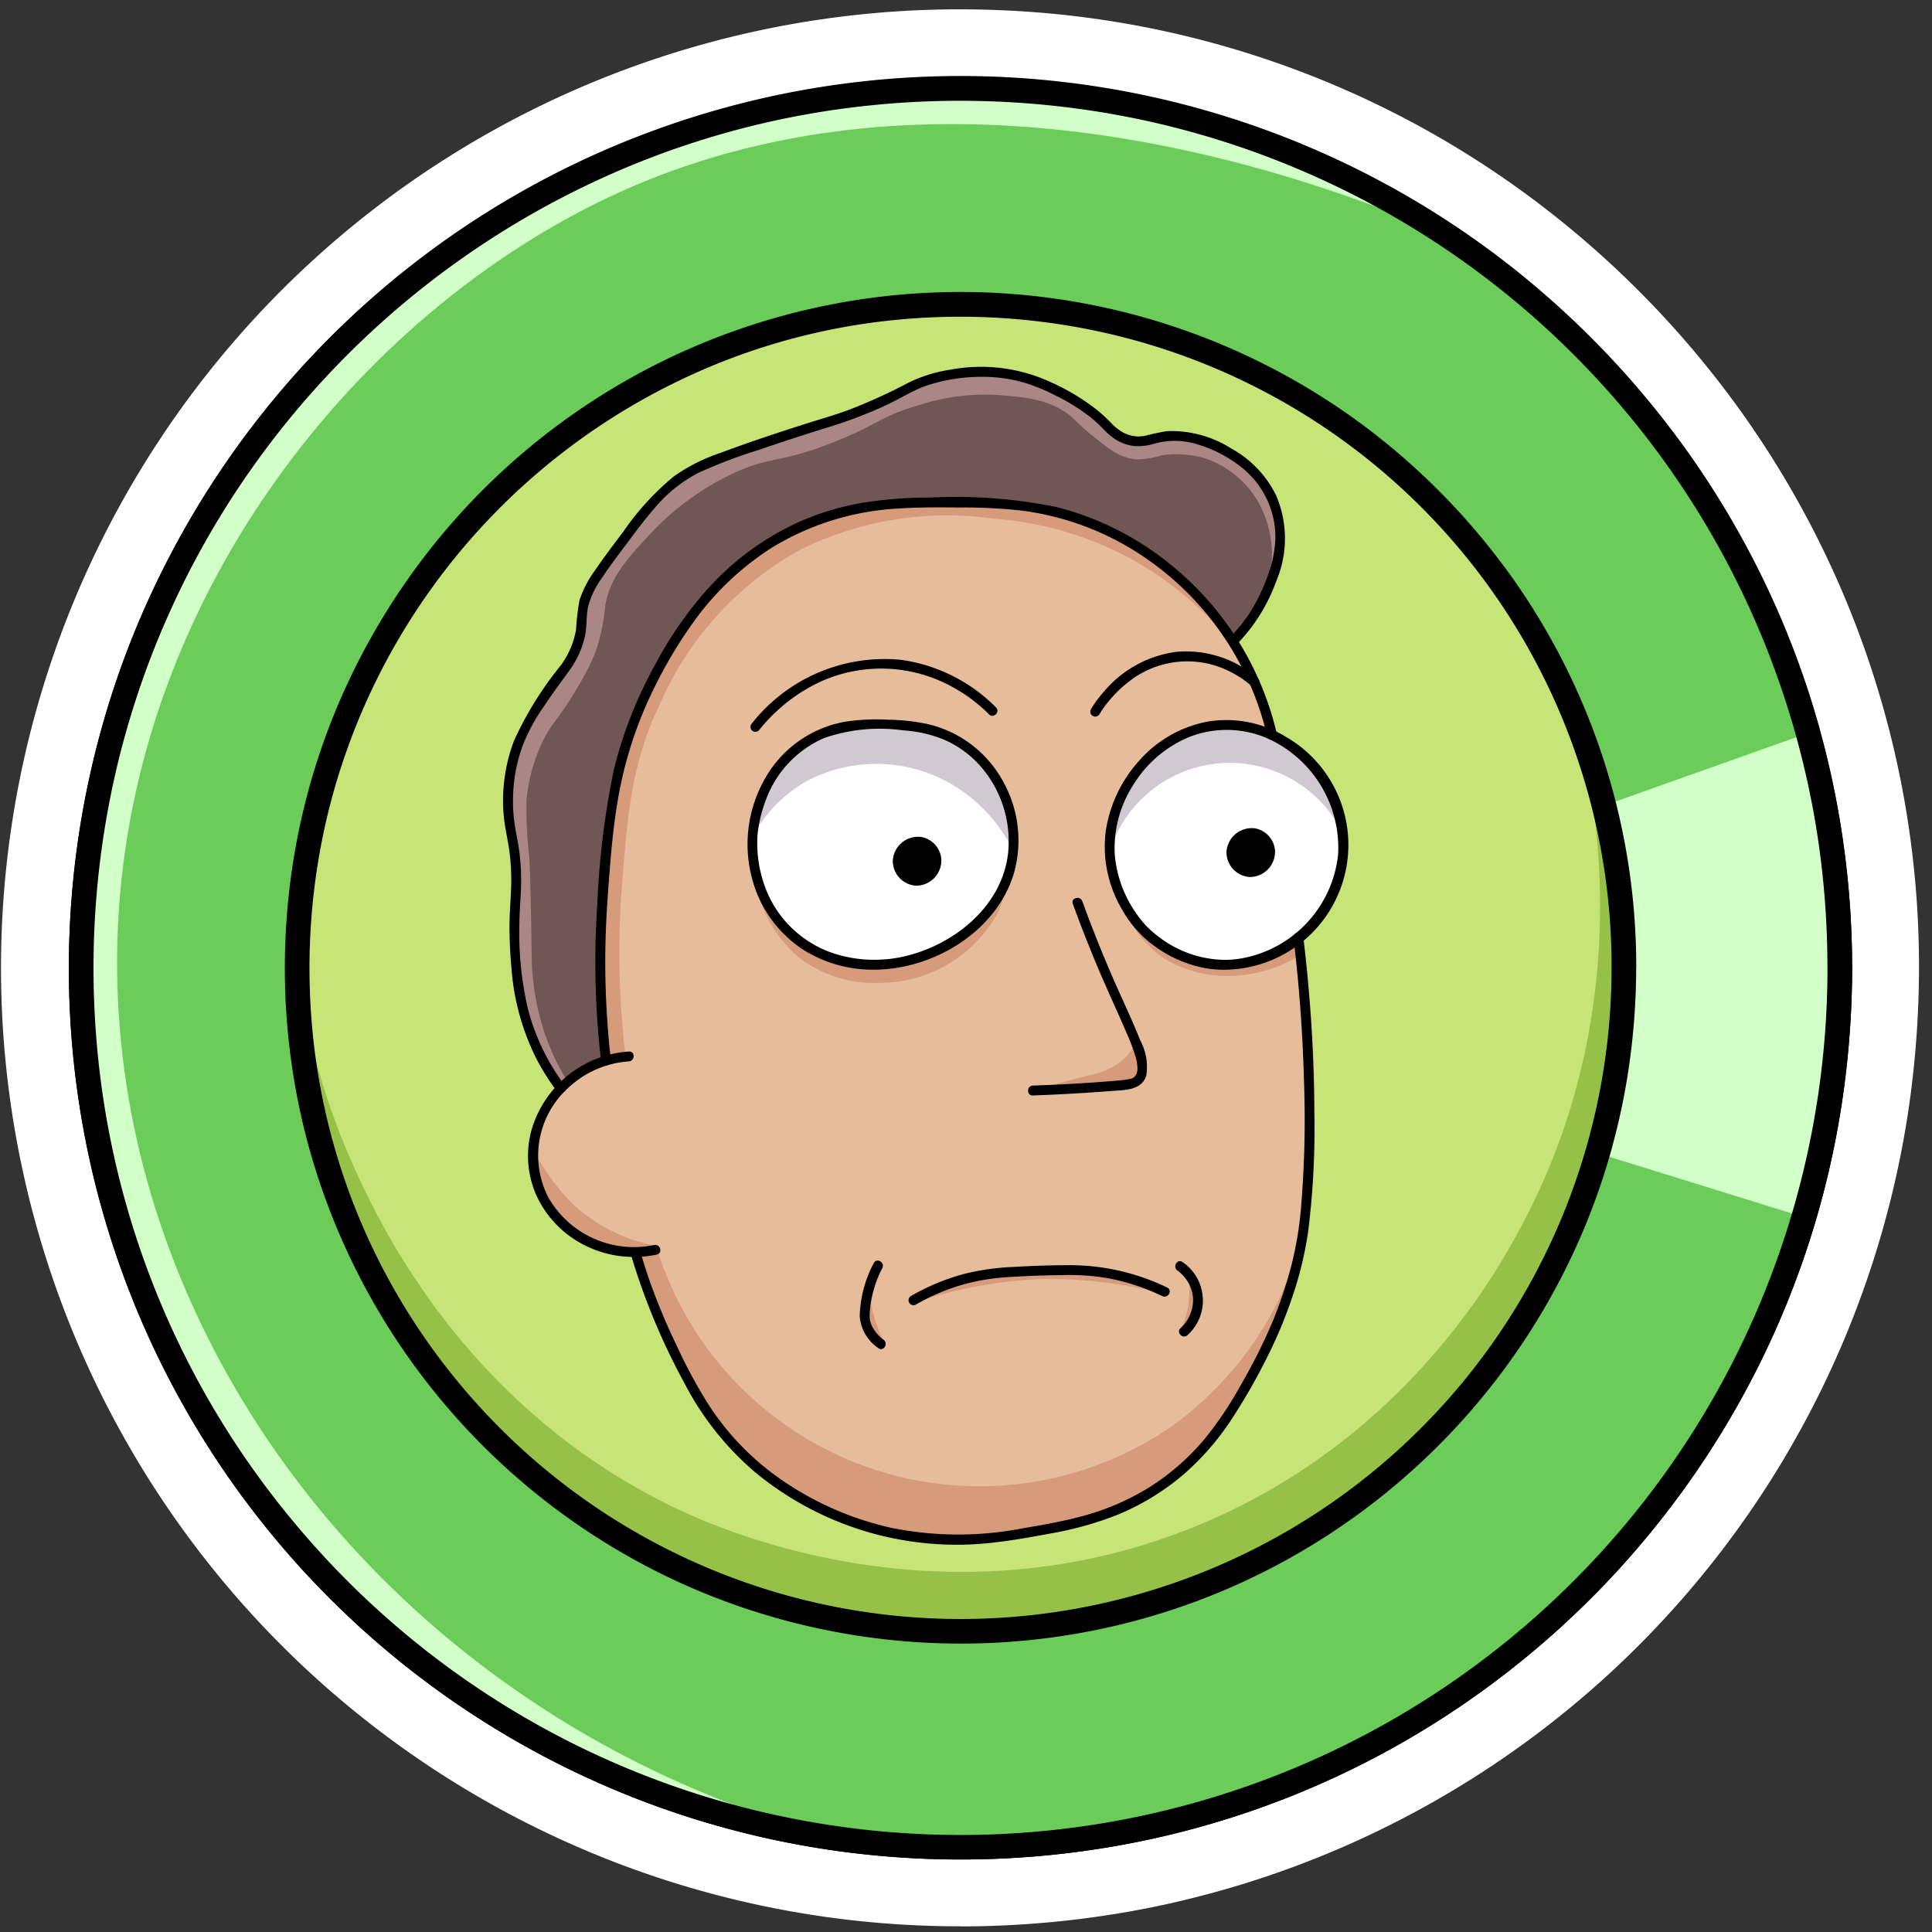 <svg width="129" height="129" fill="none" xmlns="http://www.w3.org/2000/svg"><rect width="100%" height="100%" fill="#333333" stroke="none"/><path d="M64.125 128.619A63.998 63.998 0 1166.619.674a63.695 63.695 0 0136.385 13.116 64.718 64.718 0 0113.351 13.839 63.722 63.722 0 0111.777 36.995 65.894 65.894 0 01-.758 9.85 63.995 63.995 0 01-50.416 52.866 64.783 64.783 0 01-12.827 1.286l-.006-.007z" fill="#fff"/><path d="M120.778 46.25a59.322 59.322 0 00-8.062-16.043 60.35 60.35 0 00-12.432-12.887 59.496 59.496 0 00-82.072 9.418 60.105 60.105 0 00-9.208 15.39A59.258 59.258 0 004.779 60.02a59.895 59.895 0 001.506 18.715 59.502 59.502 0 0050.98 45.027 59.916 59.916 0 0018.803-.801 59.151 59.151 0 0016.996-6.289 59.788 59.788 0 0024.384-25.524 59.134 59.134 0 005.513-17.36c.465-3.034.702-6.099.708-9.169a59.852 59.852 0 00-2.891-18.37z" fill="#000"/><path d="M64.135 123.337c32.425 0 58.71-26.287 58.71-58.713 0-32.427-26.285-58.713-58.71-58.713-32.424 0-58.71 26.286-58.71 58.713 0 32.426 26.286 58.713 58.71 58.713z" fill="#6BCC5A"/><path d="M64.134 108.918c24.462 0 44.293-19.832 44.293-44.295 0-24.464-19.83-44.295-44.293-44.295-24.462 0-44.292 19.831-44.292 44.295 0 24.463 19.83 44.295 44.292 44.295z" fill="#C7E477"/><path d="M107.09 53.795l13.634-4.848a59.088 59.088 0 01-.279 32.321l-13.775-4.272a44.611 44.611 0 00.417-23.195l.003-.006zm-12.335-39.02c.12-.546-24.852-14.697-50.79-5.308C22.276 17.32 7.495 37.66 5.62 59.829c-2.237 26.446 14.847 44.152 16.948 46.253a60.104 60.104 0 0033.594 16.712C26.146 115.029 6.305 88.494 7.91 61.2c1.326-22.55 17.036-41.269 34.229-48.705 25.168-10.883 52.491 2.847 52.616 2.28z" fill="#D1FFC7"/><path d="M105.194 47.98a49.54 49.54 0 012.488 21.509c-.507 4.694-1.917 16.197-11.197 26.036a41.969 41.969 0 01-20.1 11.677 46.145 46.145 0 01-31.516-3.211c-1.51-.743-18.924-9.673-23.787-28.92a41.157 41.157 0 01-1.24-10.448 47.665 47.665 0 003.726 13.15c1.748 3.901 7.48 16.198 21.574 22.941 2.495 1.193 17.553 8.092 34.502 1.274 13.974-5.622 20.246-16.952 21.939-20.12 8.254-15.458 4.552-30.453 3.611-33.889z" fill="#95C148"/><path d="M122.021 64.624a57.89 57.89 0 01-38.316 54.489 57.876 57.876 0 01-64.229-17.652A57.573 57.573 0 016.418 69.145a58.423 58.423 0 011.47-18.274 57.741 57.741 0 016.71-16.22 58.14 58.14 0 0125.668-22.79 57.195 57.195 0 0117.157-4.749 58.588 58.588 0 0118.282.777 57.894 57.894 0 0145.639 47.842c.451 2.942.676 5.915.673 8.892a.827.827 0 001.393.557.822.822 0 00.255-.557 59.547 59.547 0 00-20.045-44.515A59.532 59.532 0 005.598 53.78a59.542 59.542 0 00.683 24.955 59.502 59.502 0 0050.98 45.027 59.953 59.953 0 0018.804-.8 59.182 59.182 0 0016.995-6.29 59.783 59.783 0 0024.384-25.524 59.102 59.102 0 005.517-17.358c.465-3.035.702-6.1.708-9.17a.826.826 0 00-1.648.005z" fill="#000"/><path d="M107.604 64.624a43.478 43.478 0 01-28.783 40.921 43.468 43.468 0 01-48.236-13.273 43.215 43.215 0 01-9.79-24.24 43.909 43.909 0 011.103-13.733 43.38 43.38 0 015.044-12.181 43.675 43.675 0 0119.293-17.121 42.85 42.85 0 0112.84-3.56 44.045 44.045 0 0113.74.58 43.38 43.38 0 0134.791 42.607.826.826 0 001.647 0 44.893 44.893 0 00-8.292-26.067 45.837 45.837 0 00-9.452-9.794 45.084 45.084 0 00-62.162 7.132 45.627 45.627 0 00-7 11.702 44.88 44.88 0 00-3.194 13.553 45.382 45.382 0 001.142 14.174 45.214 45.214 0 0025.213 30.4 45.27 45.27 0 0027.684 3.107 44.823 44.823 0 0012.868-4.764 45.303 45.303 0 0018.47-19.329 44.778 44.778 0 004.179-13.141 46.5 46.5 0 00.54-6.972.824.824 0 00-1.645-.001z" fill="#000"/><path d="M37.617 72.489a11.816 11.816 0 01-2.986-5.44 28.346 28.346 0 01-.27-5.86c.012-2.362.128-2.392.046-3.776-.17-2.9-.701-3.09-.582-4.952.124-1.588.59-3.132 1.367-4.524.818-1.554 1.528-1.473 2.495-3.282.465-.905.845-1.85 1.137-2.824.618-1.901.346-1.888.774-2.933a20.766 20.766 0 012.853-3.953c.785-.973 1.178-1.46 1.468-1.743a11.997 11.997 0 013.642-2.4c2.754-1.231 3.966-1.224 6.636-2.115 4.52-1.509 4.534-2.694 8.153-3.432 1.82-.465 3.72-.524 5.565-.17 3.127.664 5.709 2.612 6.27 3.46.135.21.308.393.51.538a2.44 2.44 0 001.552.372c1.989-.093 2.495-.557 3.546-.35a4.907 4.907 0 011.665.895c1.95 1.314 2.93 1.971 3.49 2.963 1.005 1.778.501 3.769.191 5.04a9.86 9.86 0 01-2.612 4.6L37.617 72.49z" fill="#705654"/><path d="M40.463 70.811a50.202 50.202 0 01-.257-13.23 34.22 34.22 0 012.013-9.133c1.115-2.904 3.041-7.903 8.086-11.414a20.147 20.147 0 017.718-3.199 24.984 24.984 0 015.836-.279c2.65-.056 5.294.275 7.848.98C79.99 37.17 83.583 45.154 83.84 45.747c.401.926.727 1.882.974 2.86l2.018 14.445a49.072 49.072 0 01.455 16.43c-.81 5.649-1.563 10.89-5.737 15.692a22.862 22.862 0 01-9.999 6.586 22.48 22.48 0 01-8.836 1.021 21.72 21.72 0 01-12.779-5.505 22.122 22.122 0 01-3.744-4.716 28.85 28.85 0 01-3.741-9.102 6.423 6.423 0 01-1.988-12.649v.002z" fill="#E6BC9A"/><path d="M59.094 64.15a8.358 8.358 0 01-5.75-1.776 8.12 8.12 0 01-2.91-7.802c.995-4.527 6.533-7.244 11.035-5.992 3.027.844 6.007 3.602 6.193 7.109.247 4.62-4.48 8.162-8.568 8.462zm22.488.266c-4.575-.11-7.952-4.685-7.394-9.056a7.943 7.943 0 017.795-6.96c4.221.109 7.407 3.902 7.453 7.895.05 4.286-3.52 8.228-7.854 8.121z" fill="#fff"/><path d="M43.807 83.18a22.552 22.552 0 0034.548 11.969 22.791 22.791 0 008.627-12.68A29.605 29.605 0 0182.1 94.361a17.373 17.373 0 01-5.3 5.3 20.229 20.229 0 01-5.774 2.208 24.49 24.49 0 01-6.625.99 22.518 22.518 0 01-6.28-.86 19.753 19.753 0 01-7.922-4.233c-2.516-2.252-3.715-4.59-5.225-7.54a39.107 39.107 0 01-2.663-6.623 6.078 6.078 0 01-2.137-.338 7.096 7.096 0 01-3.757-3.523c-.65-1.193-1.04-2.566-.843-2.665.244-.123 1.089 1.836 2.806 3.436a11.12 11.12 0 005.427 2.666z" fill="#D69B7B"/><path d="M50.238 55.87a8.993 8.993 0 013.819-6.316 8.709 8.709 0 016.13-1.218c2.971.459 6.166 2.488 7.156 5.665a7.18 7.18 0 01.288 2.76 10.43 10.43 0 00-4.237-4.478 9.96 9.96 0 00-9.677-.047 9.446 9.446 0 00-3.479 3.634zm23.746 1.337c-.02-4.068 2.52-7.51 5.938-8.392a7.567 7.567 0 019.39 6.189 8.403 8.403 0 00-15.324 2.203h-.004z" fill="#D0C9D1"/><path d="M84.644 39.02a6.395 6.395 0 00-3.33-9.166 7.313 7.313 0 00-4.475-.439 2.643 2.643 0 01-.867.16c-1.328-.015-2.257-1.245-2.728-1.78-2.014-2.293-5.531-3.115-7.605-3.105-1.275.006-2.44.417-4.768 1.24a38.636 38.636 0 00-3.974 1.706c-5.976 2.744-7.475 1.514-10.904 3.972a28.415 28.415 0 00-3.83 3.715 11.463 11.463 0 00-2.836 4.065c-.28.81-.454 1.57-.454 1.57-.299 1.3-.211 1.706-.47 2.467a5.828 5.828 0 01-1.22 1.926 18.258 18.258 0 00-2.554 4.222c-.629 1.587-.589 2.91-.51 5.501.069 2.268.344 2.075.453 4.449.149 3.2-.345 3.681.033 6.227a15.69 15.69 0 00.929 3.546 14.623 14.623 0 001.802 3.224l.528-.35c-.616-1-1.117-2.067-1.495-3.18a16.698 16.698 0 01-.772-3.553c-.125-1.021-.073-1.224-.14-4.324-.042-1.918-.064-2.88-.117-3.9a27.982 27.982 0 01-.186-3.788 11.61 11.61 0 011.005-3.764c.703-1.523 1.114-1.492 2.618-4.137.432-.71.792-1.462 1.075-2.244.288-.92.475-1.869.557-2.83.319-1.914 1.51-3.193 3.086-4.885a17.989 17.989 0 015.213-3.834c2.77-1.362 3.149-.694 6.989-2.22 2.99-1.188 3.124-1.737 5.657-2.455a14.162 14.162 0 015.33-.678c1.79.145 3.48.279 4.886 1.473a19.295 19.295 0 002.365 2.007 3.88 3.88 0 001.87.818 5.614 5.614 0 001.753-.278 7.14 7.14 0 012.781.164 6.487 6.487 0 013.65 2.918 7.166 7.166 0 01.655 5.54z" fill="#AA8785"/><path d="M59.018 89.772c-.098.06-.712-.527-1.022-1.315a3.565 3.565 0 01.033-2.435c.05.658.168 1.31.353 1.944.322 1.105.73 1.748.636 1.806zm20.402-4.768a2.49 2.49 0 01.501 1.974 2.794 2.794 0 01-1.145 2.023c-.081-.046.352-.64.558-1.754.08-.745.109-1.494.085-2.243zM60.894 87.02a18.078 18.078 0 018.241-2.16 18.49 18.49 0 018.695 1.56 30.916 30.916 0 00-8.38-1.022 31.47 31.47 0 00-8.556 1.622zM41.775 70.557a57.393 57.393 0 01-.26-11.175c.364-4.877.625-8.38 2.572-12.436a21.67 21.67 0 019.35-10.24 22.102 22.102 0 0112.88-2.08 22.914 22.914 0 018.58 2.36 22.618 22.618 0 017.997 6.825 21.07 21.07 0 00-3.21-4.154c-1.007-1.011-4.895-4.818-10.437-5.711a46.637 46.637 0 00-5.294-.39 32.909 32.909 0 00-3.392-.02 19.956 19.956 0 00-6.918 1.744 19.689 19.689 0 00-5.984 4.325 25.29 25.29 0 00-6.242 11.413c-.88 3.196-.969 5.815-1.145 11.053a97.88 97.88 0 00.093 8.766l1.41-.28zm27.19 2.257a78.742 78.742 0 002.56-.117 76.177 76.177 0 004.147-.38c.304-.27.516-.629.606-1.026a2.07 2.07 0 00-.442-1.69 3.706 3.706 0 01-.743 1.06 4.606 4.606 0 01-2.308 1.115c-.941.243-2.147.567-3.82 1.038z" fill="#D69B7B"/><path d="M67.132 58.909c-.142-.064-.664 1.155-1.423 2.156a9.093 9.093 0 01-7.293 3.553 9.001 9.001 0 01-6.315-3.039 10.193 10.193 0 01-1.706-2.852 8.74 8.74 0 003.131 5.353 8.412 8.412 0 005.354 1.544 8.984 8.984 0 007.55-4.348 4.879 4.879 0 00.702-2.367zm7.221-.39a8.185 8.185 0 002.763 4.247 7.714 7.714 0 003.881 1.502 7.884 7.884 0 004.563-.9 7.346 7.346 0 001.137-.776l.135 1.175a9.287 9.287 0 01-4.55 1.393 8.236 8.236 0 01-4.324-1.03c-2.977-1.787-3.633-5.6-3.605-5.611z" fill="#D69B7B"/><path d="M43.674 83.13a6.58 6.58 0 01-7.064-3.183 6.093 6.093 0 011.23-7.215 6.579 6.579 0 014.15-1.863c.42-.03.424-.689 0-.659a7.286 7.286 0 00-6.502 5.25 6.487 6.487 0 00.315 4.326 6.955 6.955 0 002.954 3.21 7.303 7.303 0 005.097.77c.415-.088.24-.723-.175-.636h-.005z" fill="#000"/><path d="M42.105 83.69a44.148 44.148 0 003.581 8.638 19.797 19.797 0 004.656 5.908 21.119 21.119 0 0016.076 4.752c1.258-.143 2.507-.371 3.753-.602a22.763 22.763 0 004.422-1.235 16.35 16.35 0 004.504-2.765 17.76 17.76 0 003.094-3.558 40.015 40.015 0 002.239-3.857 30.641 30.641 0 001.882-4.445c.473-1.39.817-2.82 1.03-4.272.33-2.631.47-5.282.419-7.933a101.468 101.468 0 00-.447-9.021c-.085-.905-.182-1.808-.29-2.711a.34.34 0 00-.33-.33.33.33 0 00-.33.33c.387 3.227.623 6.467.708 9.721a70.506 70.506 0 01-.207 8.381 23.823 23.823 0 01-.643 3.819 29.424 29.424 0 01-1.187 3.579 36.582 36.582 0 01-2.16 4.34 24.267 24.267 0 01-2.39 3.586 15.815 15.815 0 01-3.777 3.311 16.61 16.61 0 01-4.498 1.921c-1.314.354-2.658.586-3.999.813a22.531 22.531 0 01-8.664-.039 20.861 20.861 0 01-7.763-3.496 17.818 17.818 0 01-4.404-4.63 33.32 33.32 0 01-2.188-4.031 42.681 42.681 0 01-1.892-4.558 36.17 36.17 0 01-.558-1.794.33.33 0 00-.636.176v.002z" fill="#000"/><path d="M71.634 60.35a90.926 90.926 0 001.678 4.277c.616 1.46 1.288 2.894 1.914 4.35.21.47.394.952.552 1.443.117.32.174.66.169 1.001 0 .018-.01.104-.005.063.005-.042-.01.057-.014.07l-.021.083c-.008.028-.01.03-.016.045.021-.04-.024.075 0 0a1.188 1.188 0 01-.087.154c-.022.033.03-.027-.025.028a1.38 1.38 0 01-.077.076c-.027.025.048-.033.009-.007-.014.008-.027.019-.042.026-.015.007-.054.03-.082.042.061-.027-.04.011-.061.017a1.785 1.785 0 01-.155.04 6.805 6.805 0 01-.836.1c-1.857.16-3.715.26-5.572.327-.424.015-.426.674 0 .66 1.725-.063 3.449-.16 5.17-.294.871-.068 2.067-.009 2.4-1.014a3.715 3.715 0 00-.396-2.363c-.548-1.394-1.207-2.745-1.803-4.118a88.746 88.746 0 01-2.067-5.181c-.143-.396-.78-.225-.635.175h.002zM61.15 87.11c.965-.558 1.994-1 3.064-1.317a14.493 14.493 0 013.101-.52 67.99 67.99 0 013.667-.136c1.058-.03 2.116.05 3.157.24 1.2.239 2.365.63 3.465 1.165.381.185.716-.385.333-.57a14.904 14.904 0 00-6.513-1.496c-1.259 0-2.523.046-3.778.118-1.1.045-2.194.2-3.264.464a14.75 14.75 0 00-3.564 1.48.33.33 0 00.332.57v.002zm17.473-2.274c.02.013.115.088.042.03a2.825 2.825 0 01.49.493c.306.395.482.875.505 1.374a2.566 2.566 0 01-.836 1.95c-.315.286.152.75.464.465a3.106 3.106 0 00-.334-4.882c-.348-.244-.678.327-.334.57h.003zm-20.282-.501a8.034 8.034 0 00-.938 3.53 2.809 2.809 0 001.258 2.156c.342.25.67-.322.332-.57a2.497 2.497 0 01-.764-.897 1.939 1.939 0 01-.148-.44c0-.019-.013-.094 0-.017 0-.026-.006-.053-.008-.08a3.03 3.03 0 01-.007-.243 7.537 7.537 0 01.848-3.106c.186-.38-.383-.714-.57-.332l-.003-.001zm.703-20.278a8.685 8.685 0 01-3.823-.557 7.33 7.33 0 01-4.095-4.166 8.444 8.444 0 01-.557-3.398c.004-.1.013-.198.022-.297l.013-.12c0-.022.02-.15.008-.066a9.312 9.312 0 01.579-2.18 7.193 7.193 0 013.8-3.979 11.305 11.305 0 015.306-.529c.946.057 1.876.27 2.753.63a6.883 6.883 0 012.527 1.892 7.631 7.631 0 011.74 5.608c-.366 3.646-3.704 6.28-7.106 7a8.781 8.781 0 01-1.162.166c-.421.03-.425.69 0 .658 3.684-.27 7.461-2.672 8.616-6.294a8.06 8.06 0 00-.634-6.146 7.721 7.721 0 00-5.12-3.939 13.773 13.773 0 00-2.64-.286 14.13 14.13 0 00-2.76.122 7.671 7.671 0 00-5.281 3.554 8.83 8.83 0 00-1.081 6.663 8.18 8.18 0 003.36 4.941 8.714 8.714 0 004.977 1.41c.186 0 .371-.013.557-.026.422-.031.425-.692.001-.66zm22.739.033a7.375 7.375 0 01-4.458-1.573 7.057 7.057 0 01-.822-.73 5.98 5.98 0 01-.525-.642 8.032 8.032 0 01-1.545-4.074 7.832 7.832 0 011.306-4.771 7.91 7.91 0 013.704-3.105 6.865 6.865 0 014.996.025 8.006 8.006 0 014.907 7.828 7.882 7.882 0 01-6.36 6.927 6.917 6.917 0 01-1.208.116.33.33 0 000 .658 8.332 8.332 0 004.112-15.533 7.623 7.623 0 00-5.259-1.033 8.052 8.052 0 00-4.577 2.621 9 9 0 00-2.216 4.644 8.22 8.22 0 001.061 5.243 7.633 7.633 0 001.456 1.877 8.382 8.382 0 003.907 2.034 7.558 7.558 0 001.516.152.331.331 0 00.005-.663z" fill="#000"/><path d="M40.793 70.811a57.611 57.611 0 01-.364-7.882c.036-1.58.15-3.158.274-4.737.114-1.455.25-2.91.48-4.352a27.08 27.08 0 012.61-8.133 30.151 30.151 0 012.65-4.365 19.03 19.03 0 015.107-4.782 18.017 18.017 0 018.419-2.605c1.399-.093 2.802-.081 4.203-.069a35.746 35.746 0 013.964.197 18.774 18.774 0 018.188 3.065 19.807 19.807 0 016.434 7.106 19.891 19.891 0 011.486 3.553c.137.446.261.897.371 1.352.093.412.733.238.636-.176a20.515 20.515 0 00-7.044-11.25 19.755 19.755 0 00-7.718-3.89c-2.74-.55-5.538-.76-8.33-.624a28.663 28.663 0 00-4.431.33c-1.588.258-3.134.73-4.595 1.401a18.464 18.464 0 00-6.063 4.576 25.746 25.746 0 00-3.33 4.859 28.61 28.61 0 00-2.756 7.023 55.313 55.313 0 00-1.098 8.9 57.339 57.339 0 00.245 10.503.34.34 0 00.33.33.332.332 0 00.33-.33h.002z" fill="#000"/><path d="M82.541 43.06a11.703 11.703 0 002.672-4.25 7.287 7.287 0 00-.02-5.759 7.192 7.192 0 00-2.988-3.108 7.444 7.444 0 00-4.289-1.155c-.48.077-.956.178-1.426.304a2.19 2.19 0 01-1.456-.192 3.184 3.184 0 01-.836-.65 9.913 9.913 0 00-.977-.898 14.938 14.938 0 00-4.029-2.229 11.082 11.082 0 00-5.698-.446 9.563 9.563 0 00-2.853.886 36.825 36.825 0 01-3.911 1.783c-1.013.38-2.054.668-3.083.997-1.864.597-3.728 1.216-5.56 1.903-1.11.37-2.161.902-3.117 1.58a17.92 17.92 0 00-3.333 3.648c-.65.864-1.307 1.725-1.915 2.619a7.232 7.232 0 00-1.029 1.984 16.53 16.53 0 00-.232 1.983 5.674 5.674 0 01-1.03 2.385 23.072 23.072 0 00-3.123 5.044 11.344 11.344 0 00-.68 4.91c.068.843.289 1.667.394 2.508.104.832.137 1.67.1 2.508-.032.766-.092 1.53-.102 2.298a30.3 30.3 0 00.13 2.92 16.09 16.09 0 001.661 6.049c.39.752.842 1.471 1.35 2.148.251.337.825.008.57-.332a14.503 14.503 0 01-2.502-5.224 22.496 22.496 0 01-.549-5.675c.011-.749.075-1.496.104-2.243a14.871 14.871 0 00-.104-2.448c-.101-.815-.315-1.62-.386-2.439a11.555 11.555 0 01-.007-1.863c.075-.99.29-1.963.64-2.892.343-.853.78-1.666 1.302-2.423.565-.856 1.177-1.68 1.777-2.508a6.128 6.128 0 001.056-2.337c.138-.664.066-1.354.224-2.01.192-.666.5-1.293.907-1.853.574-.863 1.207-1.688 1.829-2.518.538-.722 1.079-1.443 1.671-2.121a9.607 9.607 0 012.907-2.357 32.966 32.966 0 014.05-1.541 157.09 157.09 0 014.747-1.548 29.818 29.818 0 003.754-1.438c.903-.415 1.795-.995 2.699-1.307a11.62 11.62 0 013.702-.592 9.876 9.876 0 013.05.456c.639.212 1.26.473 1.858.781.765.372 1.493.816 2.175 1.324.365.278.709.583 1.027.915.221.24.467.455.733.644.38.261.815.43 1.271.492a3.62 3.62 0 001.442-.157 5.07 5.07 0 012.892.068 8.672 8.672 0 012.921 1.54 5.956 5.956 0 012.237 4.745 8.07 8.07 0 01-.558 2.6 11.943 11.943 0 01-1.107 2.28 10.109 10.109 0 01-1.417 1.742.33.33 0 00.465.465v.005z" fill="#000"/><path d="M83.98 45.292a7.272 7.272 0 00-5.47-1.764 7.607 7.607 0 00-4.822 2.678c-.32.358-.605.745-.85 1.157a.33.33 0 00.569.333c.17-.29.364-.566.58-.825a8.241 8.241 0 011.555-1.486 6.298 6.298 0 015.898-.841 7.057 7.057 0 012.073 1.212c.321.274.79-.19.464-.465l.002.001zm-17.48 1.94a11.051 11.051 0 00-6.357-3.176 11.278 11.278 0 00-9.989 4.312.333.333 0 00.118.452.337.337 0 00.45-.12c.053-.066-.052.067.015-.017l.093-.111c.086-.106.175-.21.266-.312.266-.297.548-.58.843-.848a11.23 11.23 0 012.954-1.945 9.837 9.837 0 018.873.499c.832.47 1.596 1.053 2.27 1.732.298.303.765-.164.465-.465l-.001-.001zm-5.35 11.904a1.655 1.655 0 01-1.538-1.672 1.687 1.687 0 011.94-1.572 1.637 1.637 0 011.3 1.471 1.683 1.683 0 01-1.702 1.773zm22.281-.579a1.657 1.657 0 01-1.538-1.672 1.688 1.688 0 011.94-1.571 1.638 1.638 0 011.3 1.47 1.684 1.684 0 01-1.702 1.773z" fill="#000"/></svg>
